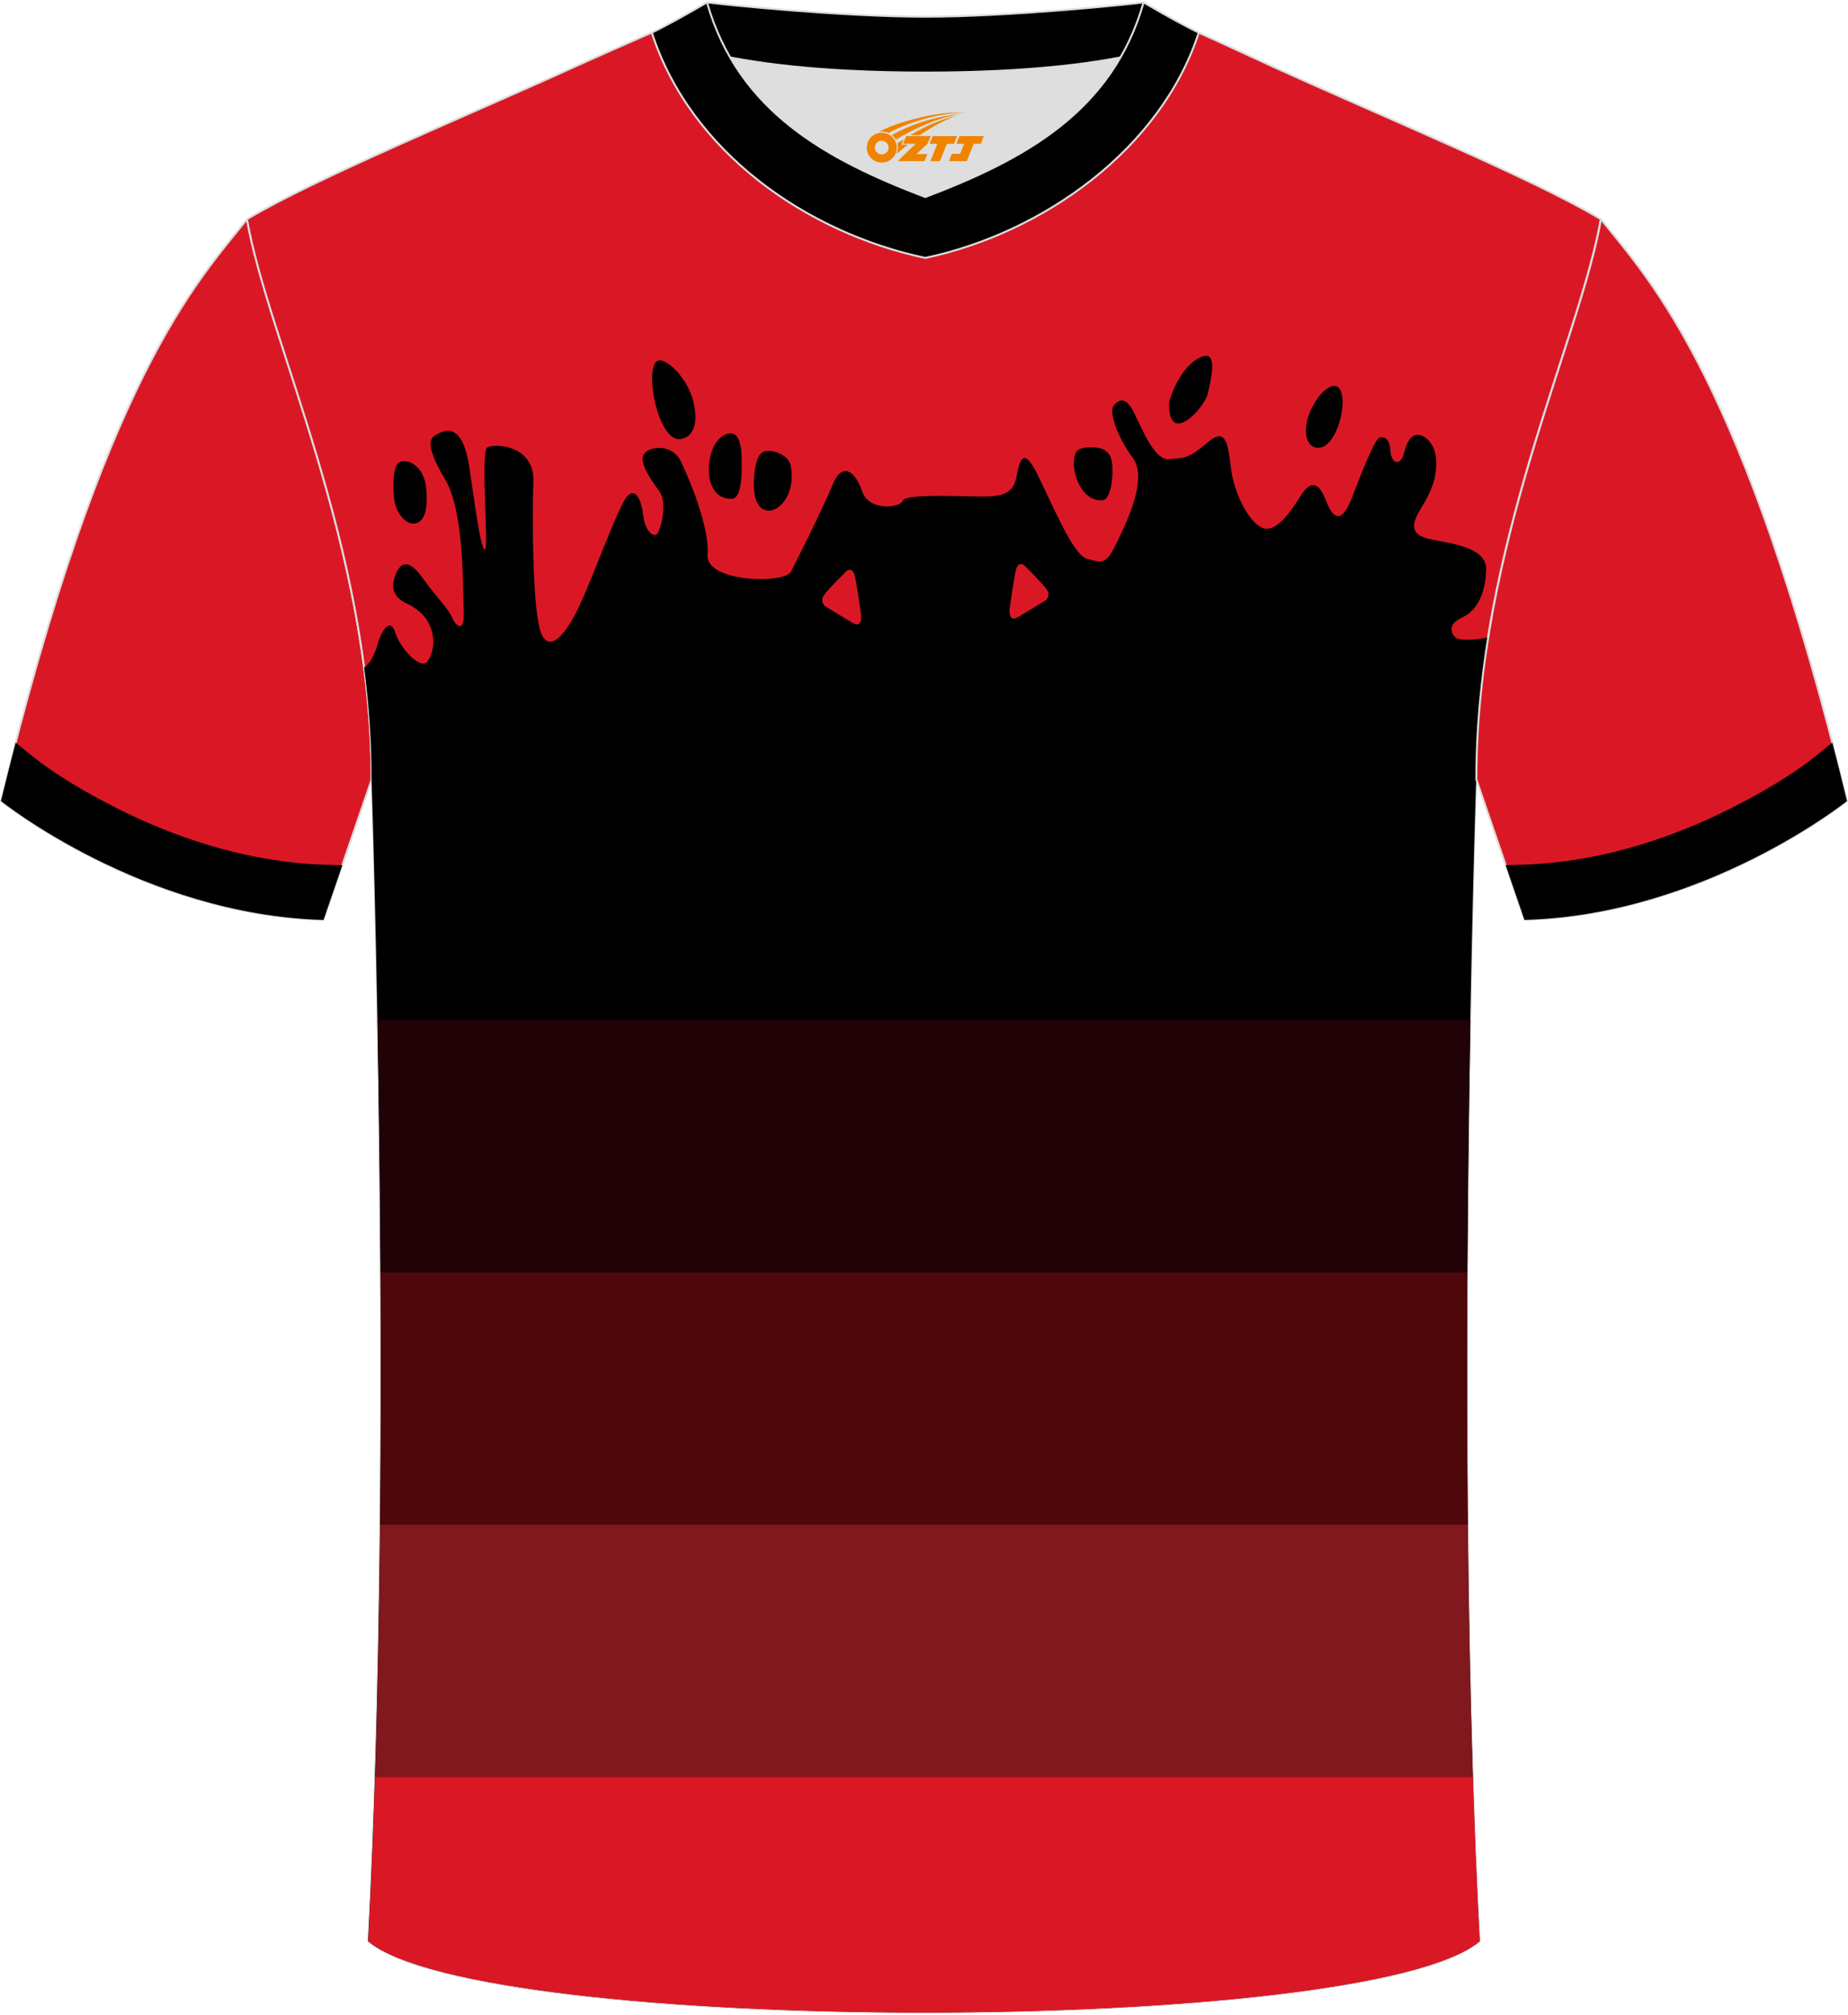 <?xml version="1.0" encoding="utf-8"?>
<!-- Generator: Adobe Illustrator 24.0.1, SVG Export Plug-In . SVG Version: 6.00 Build 0)  -->
<svg xmlns="http://www.w3.org/2000/svg" xmlns:xlink="http://www.w3.org/1999/xlink" version="1.1" x="0px" y="0px" width="378px" height="412px" viewBox="0 0 378.89 412.4" enable-background="new 0 0 378.89 412.4" xml:space="preserve">
<g id="画板的参考线">
</g>
<g id="图层_1">
	<g>
		
			<path fill-rule="evenodd" clip-rule="evenodd" fill="#DA1825" stroke="#DCDDDD" stroke-width="0.401" stroke-linecap="round" stroke-linejoin="round" stroke-miterlimit="22.926" d="    M50.65,44.64C40.43,57.42,21.34,77.01,0.2,163.9c0,0,29.14,23.34,66.12,24.36c0,0,7.16-20.79,9.88-28.79    C76.2,111.76,54.93,69.36,50.65,44.64z"/>
		<path fill-rule="evenodd" clip-rule="evenodd" d="M3.21,151.94l3.81,3.04c4.96,3.96,11.77,7.81,17.4,10.62    c13.12,6.54,27.69,10.95,42.41,11.35l3.36,0.09c-2.1,6.12-3.86,11.23-3.86,11.23C29.34,187.24,0.2,163.9,0.2,163.9    C1.21,159.76,2.21,155.78,3.21,151.94z"/>
		
			<path fill-rule="evenodd" clip-rule="evenodd" fill="#DA1825" stroke="#DCDDDD" stroke-width="0.401" stroke-linecap="round" stroke-linejoin="round" stroke-miterlimit="22.926" d="    M75.5,397.6c5.37-101.2,0.7-238.13,0.7-238.13c0-47.71-21.29-90.1-25.56-114.83c13.66-8.25,45.38-21.3,67.28-31.29    c5.56-2.53,11.71-5.19,15.69-6.95c17.56-0.32,25.39,1.25,55.66,1.25l0.32,0c30.26,0,38.61-1.57,56.16-1.25    c3.99,1.76,9.62,4.42,15.18,6.95c21.92,10,53.63,23.05,67.28,31.29c-4.28,24.71-25.56,67.11-25.56,114.83    c0,0-4.67,136.93,0.7,238.13C280.26,417.07,98.62,417.07,75.5,397.6z"/>
		<g>
			<path fill-rule="evenodd" clip-rule="evenodd" d="M74.66,136.53c1.46-0.97,2.37-3.33,2.84-5.05c0.64-2.34,2.52-5.39,3.51-2.17     c1,3.22,4.8,7.26,6.32,6.26c1.52-1,3.63-8.37-3.69-12.06c0,0-3.6-1.23-2.96-4.48c0.64-3.25,2.46-5.74,5.8-1.08     c3.34,4.65,5.33,6.29,6.23,8.37c0.91,2.08,2.61,3.02,2.37-1.46c-0.23-4.48,0.17-20.2-3.81-26.87c-3.98-6.67-3.28-8.43-1.93-9.13     c1.35-0.7,5.44-3.4,6.91,6.79c1.46,10.19,2.52,17.27,3.22,16.63c0.7-0.64-0.94-19.96,0.41-20.84c1.35-0.88,9.78-0.64,9.48,7.08     c-0.29,7.73-0.12,24.76,1.29,30.03c1.41,5.27,4.8,2.17,7.79-3.92c2.99-6.09,8.37-21.37,10.19-23.24     c1.81-1.87,2.93,1.05,3.28,4.16c0.35,3.1,2.34,4.74,3.04,3.28c0.7-1.46,1.93-6.21,0.12-8.61c-1.81-2.4-4.1-5.8-3.04-7.44     c1.05-1.64,5.8-2.17,7.55,1.46c1.76,3.63,5.91,13.52,5.5,19.2c-0.41,5.68,15.81,5.97,17.09,3.45c1.29-2.52,6.67-13.23,8.55-17.86     c1.87-4.63,4.57-2.93,6.03,1.35c1.46,4.27,7.84,3.4,8.37,1.93c0.53-1.46,12.35-0.82,15.98-0.82c3.63,0,6.56-0.23,7.26-3.86     c0.7-3.63,1.41-6.44,4.21-0.94c2.81,5.5,7.38,16.86,10.3,17.56c2.93,0.7,3.75,1.52,5.97-3.04c2.22-4.57,6.56-13.46,3.4-17.68     c-3.16-4.21-4.92-9.43-3.92-10.65c0.99-1.23,2.46-2.17,4.27,1.58c1.81,3.75,4.27,9.66,7.08,9.37c2.81-0.29,3.8,0.12,7.73-3.28     c3.92-3.4,4.33-0.18,4.98,5.09c0.64,5.27,3.63,11.01,6.38,12.24c2.75,1.23,5.91-3.34,7.49-5.91c1.58-2.58,3.57-4.98,5.62,0.35     c2.05,5.33,3.86,3.28,5.5-1.05c1.64-4.33,4.57-11.77,5.5-11.89c0.94-0.12,2.05,0.06,2.22,2.81c0.18,2.75,2.11,2.99,2.75,0.47     c0.64-2.52,1.46-3.81,2.87-3.81c1.4,0,3.57,1.7,3.75,5.15c0.18,3.45-0.99,6.44-2.87,9.48c-1.87,3.04-3.16,5.8,1.82,6.79     c4.98,1,11.5,1.76,11.3,6.38c-0.2,4.63-1.76,8.17-4.98,9.66c-3.22,1.49-2.14,3.6-1,4.27c0.53,0.31,3.29,0.42,6.36-0.19     c-1.5,9.38-2.43,19.1-2.43,29.05c0,0-4.67,136.93,0.7,238.13c-23.12,19.47-204.76,19.47-227.88,0     c5.37-101.2,0.7-238.13,0.7-238.13C76.2,151.66,75.63,144,74.66,136.53L74.66,136.53z M214.43,122.74c0,0,1.04-0.93,0.22-2.16     c-0.82-1.23-4.66-5-4.66-5s-1.23-1.04-1.72,1.04c-0.48,2.09-1.27,7.91-1.27,7.91s-0.32,2.85,1.66,1.7     C210.65,125.07,214.43,122.74,214.43,122.74L214.43,122.74z M169.12,123.93c0,0,3.79,2.33,5.76,3.49c1.98,1.16,1.66-1.7,1.66-1.7     s-0.78-5.82-1.27-7.91c-0.48-2.09-1.72-1.04-1.72-1.04s-3.84,3.77-4.66,5C168.07,122.99,169.12,123.93,169.12,123.93z"/>
			<path fill-rule="evenodd" clip-rule="evenodd" d="M80.77,101.33c0,0-0.64-6.32,1.29-6.97c1.93-0.64,4.8,1.17,5.27,5.04     c0.47,3.86,0,7.2-2.22,7.61C82.88,107.42,80.77,104.08,80.77,101.33z"/>
			<path fill-rule="evenodd" clip-rule="evenodd" d="M135.16,73.58c1.81-0.18,5.85,3.75,6.97,8.37c1.11,4.62,0.06,7.2-2.46,7.73     C134.73,90.71,131.76,73.91,135.16,73.58z"/>
			<path fill-rule="evenodd" clip-rule="evenodd" d="M149.59,88.54c1.79-0.18,2.34,2.2,2.43,4.16c0.09,1.96,0.38,9.13-1.9,9.25     C143.13,102.3,144.48,89.04,149.59,88.54z"/>
			<path fill-rule="evenodd" clip-rule="evenodd" d="M154.59,97.9c0,0,0.12-4.8,1.87-5.56c1.76-0.76,5.24,0.64,5.65,2.75     C163.93,104.41,153.83,108.97,154.59,97.9z"/>
			<path fill-rule="evenodd" clip-rule="evenodd" d="M220.71,92.26c0.82-1.2,4.89-1.02,5.77-0.29c0.88,0.73,1.38,0.97,1.58,3.22     c0.2,2.25-0.29,7-2.08,7.08C221.04,102.51,219.11,94.61,220.71,92.26z"/>
			<path fill-rule="evenodd" clip-rule="evenodd" d="M239.71,82.07c0,0,1.7-6.5,5.97-8.9c4.27-2.4,2.68,3.97,1.99,7.07     C246.94,83.57,239.34,91.42,239.71,82.07z"/>
			<path fill-rule="evenodd" clip-rule="evenodd" d="M268.31,84.82c0,0,1.84-4.98,4.68-5.91c4.48-1.48,1.79,13.61-3.25,12.53     C267.84,91.02,267.14,88.16,268.31,84.82z"/>
			<path fill-rule="evenodd" clip-rule="evenodd" fill="#200207" d="M77.41,208.75h224.07c-0.27,15.03-0.51,32.67-0.62,51.72H78.03     C77.92,241.43,77.68,223.78,77.41,208.75z"/>
			<path fill-rule="evenodd" clip-rule="evenodd" fill="#4F070C" d="M78.03,260.48h222.83c-0.09,16.45-0.08,33.94,0.09,51.72H77.94     C78.11,294.42,78.12,276.92,78.03,260.48z"/>
			<path fill-rule="evenodd" clip-rule="evenodd" fill="#81181D" d="M77.94,312.2h223.01c0.17,17.21,0.49,34.68,1.03,51.72H76.91     C77.44,346.88,77.77,329.41,77.94,312.2z"/>
			<path fill-rule="evenodd" clip-rule="evenodd" fill="#DA1825" d="M76.91,363.92h225.08c0.36,11.5,0.82,22.79,1.4,33.68     c-23.12,19.47-204.76,19.47-227.88,0C76.08,386.71,76.54,375.41,76.91,363.92z"/>
		</g>
		<path fill-rule="evenodd" clip-rule="evenodd" fill="#DDDEDD" d="M149.69,11.49c8.47,14.65,23.44,22.32,40.01,28.6    c16.59-6.3,31.55-13.95,40.01-28.61c-8.67,1.66-21.5,3.1-40.01,3.1C171.19,14.59,158.36,13.16,149.69,11.49z"/>
		<path fill-rule="evenodd" clip-rule="evenodd" fill="#5A595A" d="M189.71,3.14c-17.32,0-41.87-2.54-44.76-2.94    c0,0-5.54,4.47-11.31,6.2c0,0,11.81,8.19,56.07,8.19c44.26,0,56.07-8.19,56.07-8.19c-5.77-1.72-11.31-6.2-11.31-6.2    C231.56,0.6,207.02,3.14,189.71,3.14z"/>
		
			<path fill-rule="evenodd" clip-rule="evenodd" stroke="#DCDDDD" stroke-width="0.401" stroke-linecap="round" stroke-linejoin="round" stroke-miterlimit="22.926" d="    M189.71,3.14c-17.32,0-41.87-2.54-44.76-2.94c0,0-5.54,4.47-11.31,6.2c0,0,11.81,8.19,56.07,8.19c44.26,0,56.07-8.19,56.07-8.19    c-5.77-1.72-11.31-6.2-11.31-6.2C231.56,0.6,207.02,3.14,189.71,3.14z"/>
		<path fill-rule="evenodd" clip-rule="evenodd" fill="#5A595A" d="M189.71,52.58c24.01-5.09,48.25-22.16,56.07-46.18    c-4.44-2.13-11.31-6.2-11.31-6.2c-6.41,22.38-24.35,32.14-44.76,39.9c-20.37-7.75-38.35-17.56-44.76-39.9c0,0-6.87,4.06-11.31,6.2    C141.55,30.8,165.3,47.41,189.71,52.58z"/>
		
			<path fill-rule="evenodd" clip-rule="evenodd" stroke="#DCDDDD" stroke-width="0.401" stroke-linecap="round" stroke-linejoin="round" stroke-miterlimit="22.926" d="    M189.71,52.58c24.01-5.09,48.25-22.16,56.07-46.18c-4.44-2.13-11.31-6.2-11.31-6.2c-6.41,22.38-24.35,32.14-44.76,39.9    c-20.37-7.75-38.35-17.56-44.76-39.9c0,0-6.87,4.06-11.31,6.2C141.55,30.8,165.3,47.41,189.71,52.58z"/>
		
		
			<path fill-rule="evenodd" clip-rule="evenodd" fill="#DA1825" stroke="#DCDDDD" stroke-width="0.401" stroke-linecap="round" stroke-linejoin="round" stroke-miterlimit="22.926" d="    M328.24,44.64c10.22,12.78,29.31,32.36,50.45,119.26c0,0-29.14,23.34-66.12,24.35c0,0-7.16-20.79-9.88-28.79    C302.68,111.76,323.96,69.36,328.24,44.64z"/>
		<path fill-rule="evenodd" clip-rule="evenodd" d="M375.68,151.93l-3.81,3.04c-4.96,3.96-11.77,7.81-17.4,10.62    c-13.12,6.54-27.69,10.95-42.41,11.35l-3.36,0.09c2.1,6.12,3.86,11.23,3.86,11.23c36.98-1.02,66.12-24.36,66.12-24.36    C377.68,159.75,376.68,155.77,375.68,151.93z"/>
	</g>
</g>
<g id="图层_x0020_1">
	<path fill="#F08300" d="M177.89,31c0.416,1.136,1.472,1.984,2.752,2.032c0.144,0,0.304,0,0.448-0.016h0.016   c0.016,0,0.064,0,0.128-0.016c0.032,0,0.048-0.016,0.08-0.016c0.064-0.016,0.144-0.032,0.224-0.048c0.016,0,0.016,0,0.032,0   c0.192-0.048,0.4-0.112,0.576-0.208c0.192-0.096,0.4-0.224,0.608-0.384c0.672-0.56,1.104-1.408,1.104-2.352   c0-0.224-0.032-0.448-0.08-0.672l0,0C183.73,29.12,183.68,28.95,183.6,28.77C183.13,27.68,182.05,26.92,180.78,26.92C179.09,26.92,177.71,28.29,177.71,29.99C177.71,30.34,177.77,30.68,177.89,31L177.89,31L177.89,31z M182.19,30.02L182.19,30.02C182.16,30.8,181.5,31.4,180.72,31.36C179.93,31.33,179.34,30.68,179.37,29.89c0.032-0.784,0.688-1.376,1.472-1.344   C181.61,28.58,182.22,29.25,182.19,30.02L182.19,30.02z"/>
	<polygon fill="#F08300" points="196.22,27.6 ,195.58,29.19 ,194.14,29.19 ,192.72,32.74 ,190.77,32.74 ,192.17,29.19 ,190.59,29.19    ,191.23,27.6"/>
	<path fill="#F08300" d="M198.19,22.87c-1.008-0.096-3.024-0.144-5.056,0.112c-2.416,0.304-5.152,0.912-7.616,1.664   C183.47,25.25,181.6,25.97,180.25,26.74C180.45,26.71,180.64,26.69,180.83,26.69c0.48,0,0.944,0.112,1.36,0.288   C186.29,24.66,193.49,22.61,198.19,22.87L198.19,22.87L198.19,22.87z"/>
	<path fill="#F08300" d="M183.66,28.34c4-2.368,8.88-4.672,13.488-5.248c-4.608,0.288-10.224,2-14.288,4.304   C183.18,27.65,183.45,27.97,183.66,28.34C183.66,28.34,183.66,28.34,183.66,28.34z"/>
	<polygon fill="#F08300" points="201.71,27.6 ,201.09,29.19 ,199.63,29.19 ,198.22,32.74 ,197.76,32.74 ,196.25,32.74 ,194.56,32.74    ,195.15,31.24 ,196.86,31.24 ,197.68,29.19 ,196.09,29.19 ,196.73,27.6"/>
	<polygon fill="#F08300" points="190.8,27.6 ,190.16,29.19 ,187.87,31.3 ,190.13,31.3 ,189.55,32.74 ,184.06,32.74 ,187.73,29.19    ,185.15,29.19 ,185.79,27.6"/>
	<path fill="#F08300" d="M196.08,23.46c-3.376,0.752-6.464,2.192-9.424,3.952h1.888C190.97,25.84,193.31,24.41,196.08,23.46z    M185.28,28.28C184.65,28.66,184.59,28.71,183.98,29.12c0.064,0.256,0.112,0.544,0.112,0.816c0,0.496-0.112,0.976-0.32,1.392   c0.176-0.16,0.32-0.304,0.432-0.4c0.272-0.24,0.768-0.64,1.6-1.296l0.32-0.256H184.8l0,0L185.28,28.28L185.28,28.28L185.28,28.28z"/>
</g>
</svg>